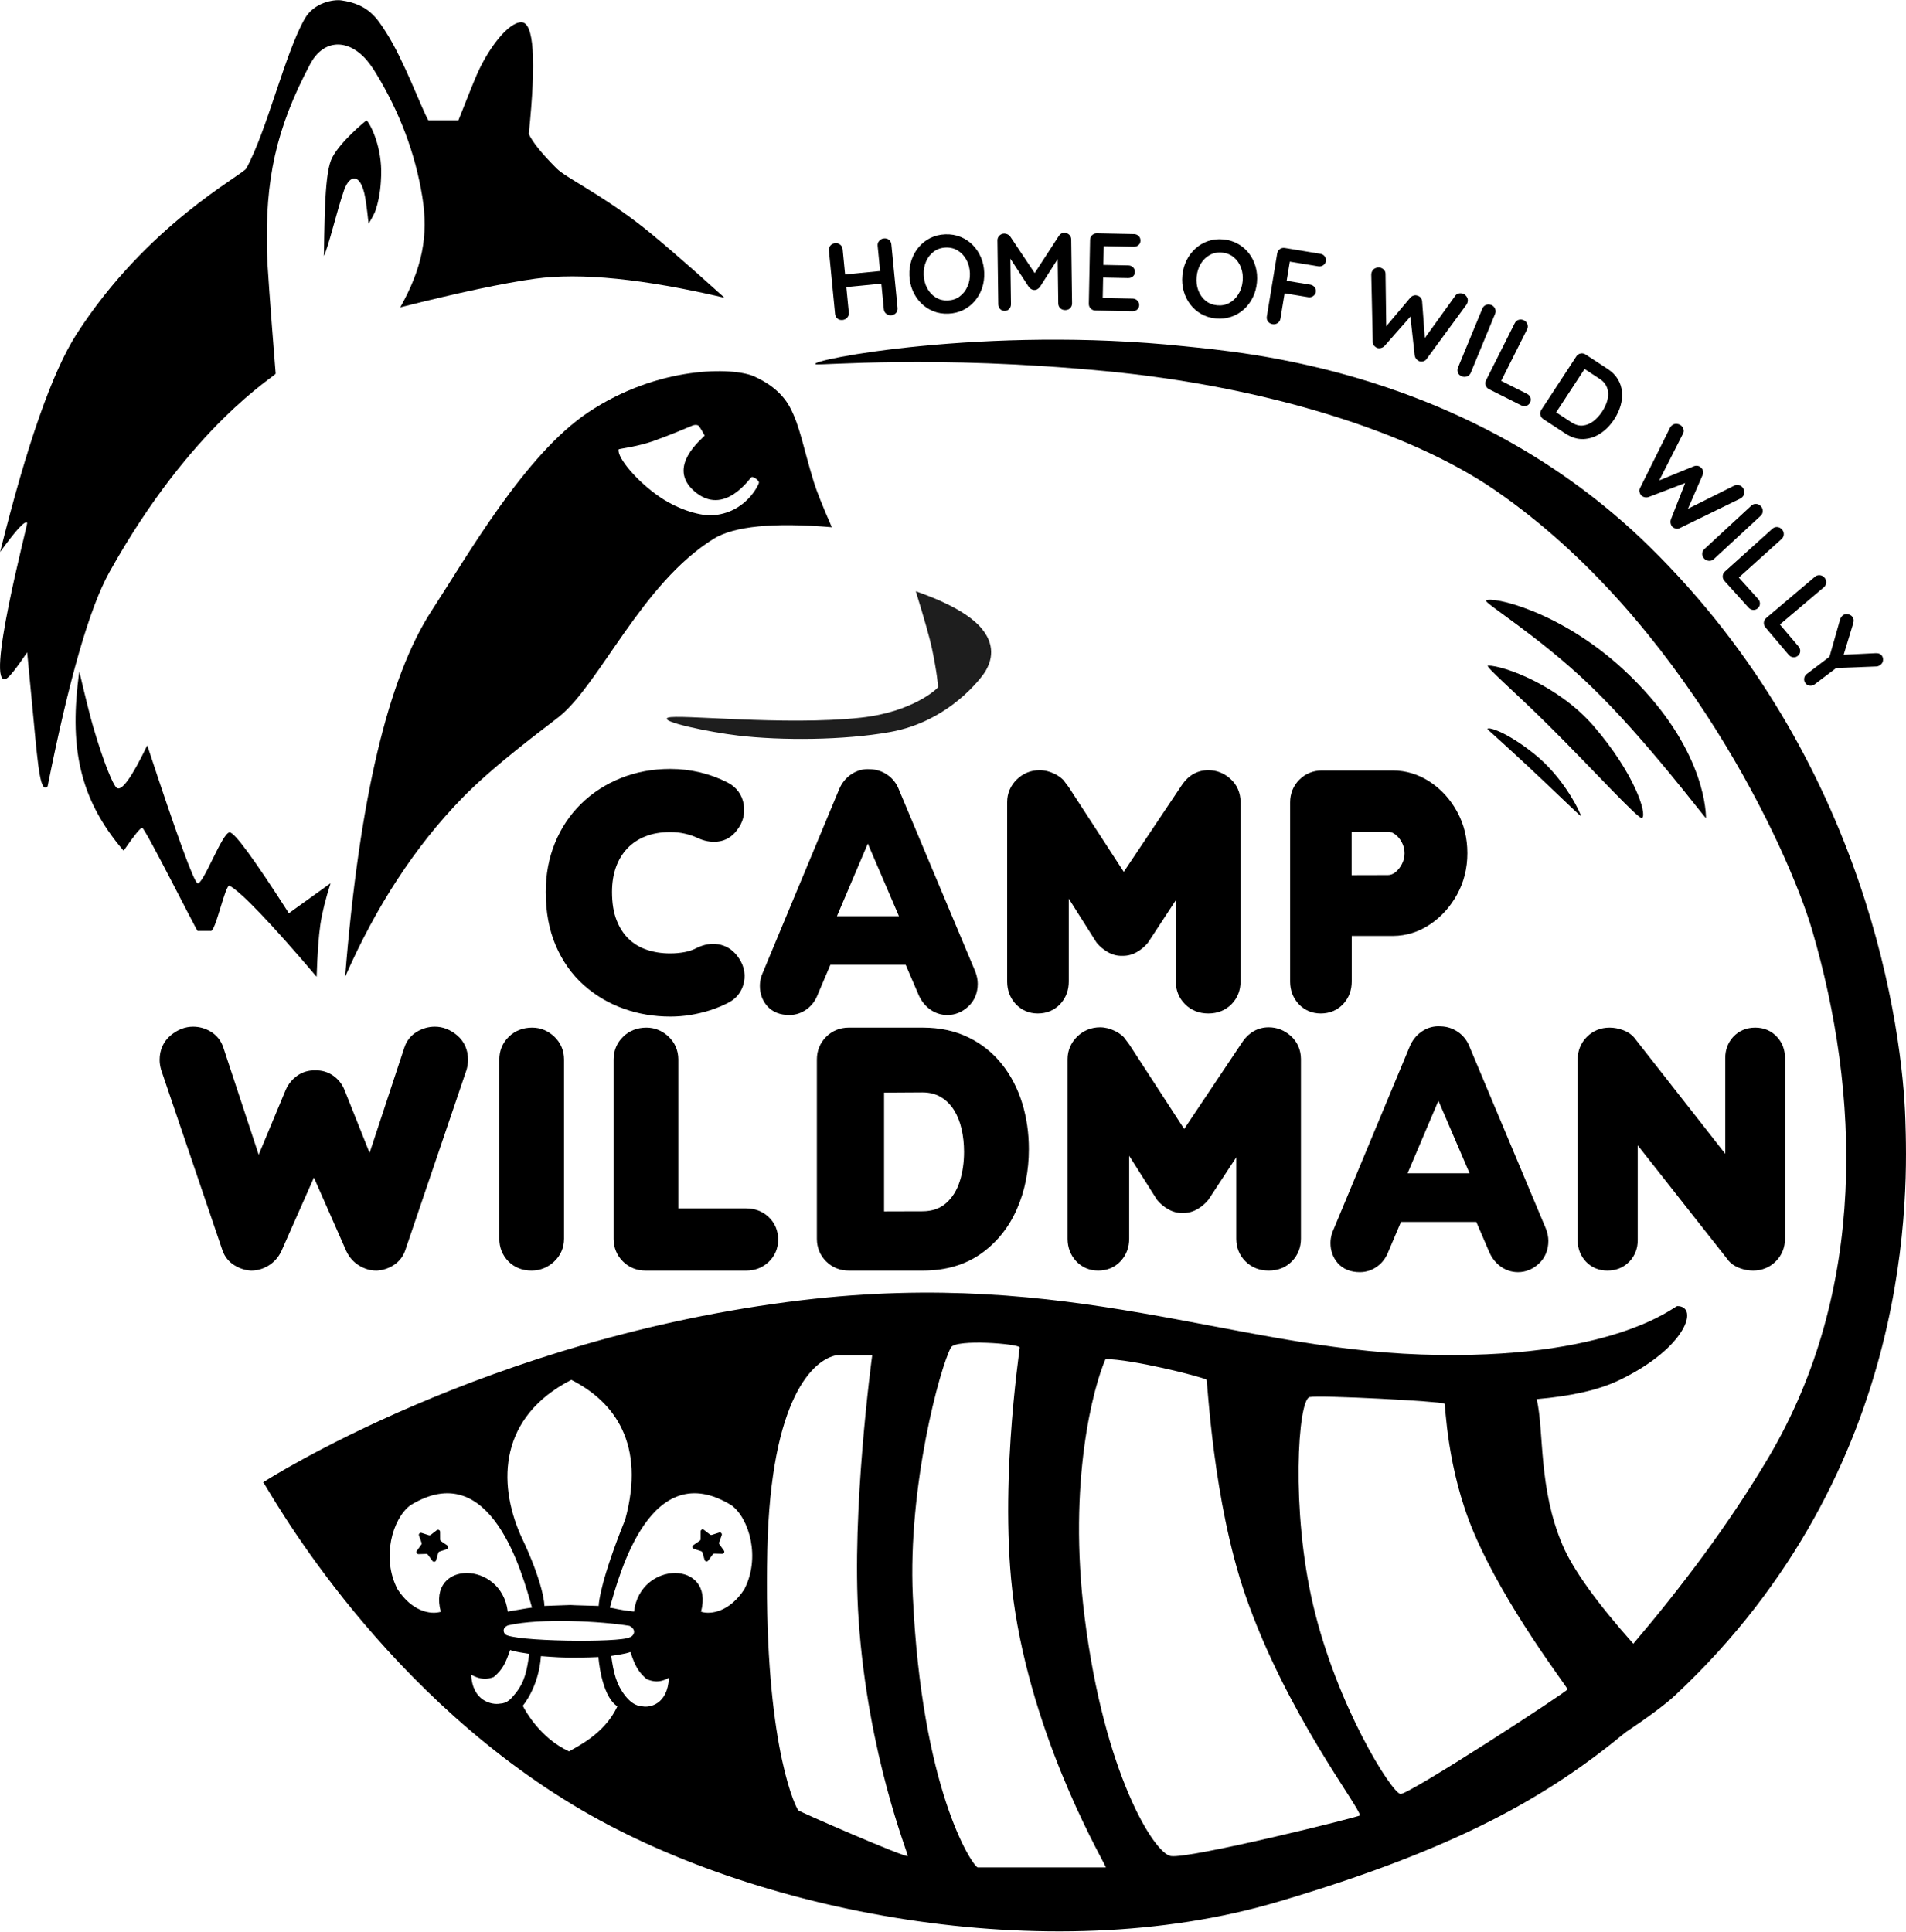 <svg width="5582px" height="5657px" viewBox="0 0 5582 5657" version="1.1" xmlns="http://www.w3.org/2000/svg" xmlns:xlink="http://www.w3.org/1999/xlink">
        <g class="wild-willy" fill="#000000" transform="translate(0.036, 0.514)">
            <path d="M2208.504,1101.78 C2241.121,1116.424 2286.983,1143.357 2313.062,1191.712 C2342.925,1247.082 2352.513,1311.234 2383.315,1411.03 C2391.516,1437.6 2409.101,1481.752 2436.071,1543.486 C2265.106,1528.964 2149.682,1540.297 2089.799,1577.486 C1879.037,1708.374 1756.376,2003.375 1636.44,2099.099 C1600.757,2127.579 1448.156,2239.007 1352.582,2337.486 C1215.898,2478.324 1101.941,2652.495 1010.711,2859.998 C1051.98,2341.288 1136.398,1983.99 1263.964,1788.105 C1367.279,1629.458 1537.228,1330.482 1723.391,1206.554 C1928.424,1070.065 2147.711,1074.486 2208.504,1101.78 Z M2044.153,1245.107 C2038.968,1242.928 2032.512,1243.906 2027.306,1246.035 C2008.255,1253.825 1961.861,1274.218 1909.501,1292.478 C1867.902,1306.985 1812.082,1313.928 1811.752,1315.449 C1806.478,1339.765 1867.093,1411.025 1933.648,1455.852 C1992.1,1495.22 2054.822,1510.313 2085.787,1508.45 C2183.274,1502.584 2221.462,1419.825 2222.635,1413.314 C2223.758,1407.079 2207.327,1394.726 2201.253,1396.525 C2196.473,1397.94 2121.83,1514.419 2033.564,1438.251 C1950.973,1366.98 2055.246,1285.462 2063.712,1275.281 C2053.503,1256.355 2046.983,1246.297 2044.153,1245.107 Z" class="mask" fill-rule="nonzero"></path>
            <path d="M232.193,1965.503 C250.555,2043.894 264.155,2098.17 272.992,2128.33 C305.299,2238.585 331.037,2296.762 340.964,2306.104 C354.964,2319.278 385.059,2278.007 431.249,2182.291 C518.563,2447.701 567.646,2582.325 578.498,2586.162 C594.777,2591.918 650.808,2437.201 672.494,2437.201 C686.951,2437.201 744.752,2516.102 845.896,2673.905 L968.116,2586.162 C953.282,2632.57 943.343,2672.677 938.299,2706.486 C933.255,2740.294 929.576,2791.465 927.263,2859.998 C793.619,2703.056 708.696,2614.195 672.494,2593.415 C659.858,2586.162 630.929,2732.411 616.529,2725.599 C591.268,2725.479 578.591,2725.479 578.498,2725.599 C574.316,2722.138 424.498,2423.728 416.359,2423.728 C410.933,2423.728 392.802,2446.135 361.964,2490.948 C228.279,2335.197 202.856,2179.997 232.193,1965.503 Z" class="fur" fill-rule="nonzero"></path>
            <path d="M1079.4,654.721 C1074.717,609.726 1070.501,579.735 1066.753,564.748 C1057.953,529.558 1045.964,521.905 1036.823,521.905 C1029.974,521.905 1016.977,529.526 1007.662,556.107 C986.419,616.727 961.558,725.01 948.442,749.028 C949.053,742.523 949.317,651.62 952.923,583.249 C956.221,520.728 962.373,480.987 972.887,460.915 C997.029,414.827 1063.49,359.397 1073.618,351.615 C1088.792,368.91 1118.935,435.1 1116.273,512.95 C1115.532,534.627 1113.947,571.394 1100.791,612.885 C1097.732,622.53 1090.602,636.476 1079.4,654.721 Z" class="ear-hole" fill-rule="nonzero"></path>
            <g class="CAMP" transform="translate(1598.284, 2251.346)" fill-rule="nonzero">
                <path d="M364.88,0 C312.922,0 264.534,8.905 219.969,26.798 C175.435,44.68 136.545,69.813 103.573,102.106 C70.471,134.526 44.86,172.942 26.874,217.058 C8.93,261.073 0,308.922 0,360.34 C0,419.145 9.718,471.589 29.418,517.442 C49.122,563.305 76.425,601.942 111.237,632.963 C145.474,663.47 184.534,686.566 228.175,702.128 C271.369,717.531 317.001,725.22 364.88,725.22 C384.443,725.22 403.711,723.699 422.666,720.653 C441.379,717.645 459.911,713.304 478.252,707.635 L480.114,707.054 C497.475,701.583 514.389,694.786 530.841,686.671 L532.354,685.918 L532.052,686.066 C557.788,673.712 574.755,652.295 580.509,624.572 L580.678,623.741 C586.052,596.604 578.641,570.237 560.372,547.058 L560.131,546.758 C545.791,528.321 526.692,516.696 504.312,513.42 C484.216,510.479 464.099,513.873 444.791,523.067 L444.188,523.354 L443.597,523.662 C431.779,529.807 419.613,534.018 406.993,536.355 C392.921,538.961 378.893,540.26 364.88,540.26 C339.339,540.26 315.983,536.538 294.653,529.174 C274.437,522.195 257.139,511.65 242.394,497.381 C227.687,483.148 216.008,465.088 207.346,442.815 C198.573,420.256 194.04,392.798 194.04,360.34 C194.04,333.121 198.022,308.718 205.862,286.966 C213.478,265.838 224.472,247.838 238.945,232.641 C253.29,217.579 270.647,205.968 291.371,197.678 C312.404,189.265 336.84,184.96 364.88,184.96 C379.656,184.96 393.642,186.472 406.883,189.47 L408.326,189.802 C420.814,192.723 432.692,196.721 443.994,201.798 L445.183,202.337 L444.791,202.153 C463.548,211.085 482.987,214.832 502.5,212.928 L503.204,212.857 C525.702,210.471 544.862,199.262 558.752,180.93 L559.284,180.218 L559.613,179.811 C577.184,157.863 584.307,131.953 579.913,104.61 L579.768,103.739 C574.942,75.327 558.371,53.046 532.489,39.826 L532.059,39.608 C506.92,26.7 480.135,16.867 451.77,10.113 C423.448,3.37 394.465,0 364.88,0 Z" class="Path"></path>
                <path d="M949.264,0.846 L950.351,0.93 L950.937,0.943 C967.994,1.411 984.139,6.548 998.656,16.019 L999.38,16.497 L1000.102,16.981 C1015.515,27.422 1026.928,41.965 1033.955,59.68 L1034.271,60.487 L1034.552,61.223 L1257.849,593.138 L1258.055,593.675 C1262.669,605.67 1265.128,617.475 1265.128,629.108 C1265.128,655.754 1255.655,679.031 1236.879,696.197 C1219.502,712.085 1198.82,720.68 1176.28,720.68 C1157.066,720.68 1139.168,714.622 1123.803,702.966 C1109.765,692.316 1099.025,678.129 1091.682,661.054 L1091.42,660.438 L1054.147,573.584 L833.561,573.584 L796.611,660.482 L796.354,661.157 C789.757,678.221 779.402,692.41 765.451,702.918 L764.773,703.424 L764.089,703.924 C748.917,714.911 731.609,720.68 713.2,720.68 C686.627,720.68 663.968,712.183 648.164,693.947 C634.129,677.753 627.076,657.679 627.076,635.464 C627.076,626.501 628.457,617.437 631.103,608.307 L631.403,607.293 L631.966,605.415 L858.764,60.733 L858.94,60.299 C866.375,42.126 878.058,27.219 893.642,16.425 L894.354,15.937 L895.059,15.462 C911.477,4.517 929.967,-0.513 949.264,0.846 Z M943.183,218.654 L852.825,431.164 L1034.38,431.164 L943.183,218.654 Z" class="Shape"></path>
                <path d="M1531.728,53.49 L1692.79,301.38 L1864.64,44.642 L1864.895,44.279 C1883.321,18.095 1909.569,3.632 1940.464,3.632 C1964.502,3.632 1986.49,12.325 2004.846,28.749 C2024.343,46.194 2034.555,69.564 2034.76,96.212 L2034.76,97.02 L2034.76,622.752 C2034.76,648.208 2025.887,670.912 2008.581,688.728 C1990.839,706.991 1967.314,716.14 1940.464,716.14 C1913.762,716.14 1890.261,707.101 1872.28,689.12 C1854.637,671.477 1845.445,648.89 1845.263,623.522 L1845.26,622.752 L1845.26,384.454 L1764.117,508.159 L1762.85,509.707 C1754.512,519.898 1744.288,528.532 1732.382,535.587 C1718.921,543.564 1704.336,547.644 1689.3,547.338 L1688.508,547.317 L1688.096,547.302 L1687.898,547.311 C1673.406,547.815 1659.271,543.963 1646.011,536.404 L1645.301,535.995 L1644.606,535.587 C1633.006,528.713 1623.001,520.34 1614.783,510.488 L1614.138,509.707 L1612.67,507.914 L1531.728,379.93 L1531.728,622.752 C1531.728,647.213 1523.855,669.144 1508.283,686.738 L1507.767,687.316 L1507.245,687.891 C1490.164,706.574 1467.205,716.14 1441.064,716.14 C1415.418,716.14 1392.786,706.48 1375.791,687.891 C1359.706,670.298 1351.486,648.231 1351.308,623.557 L1351.308,622.752 L1351.308,97.02 C1351.308,71.534 1361.12,48.727 1379.607,30.74 C1397.914,12.928 1420.895,3.632 1446.512,3.632 C1461.055,3.632 1475.551,7.317 1489.849,14.236 C1499.73,19.017 1508.411,25.02 1515.692,32.25 L1531.728,53.49 Z" class="Path"></path>
                <path d="M2480.372,4.54 C2519.381,4.54 2556.144,15.852 2589.819,38.055 C2622.616,59.679 2649.074,88.837 2668.95,125.04 C2689.043,161.638 2699.064,202.438 2699.064,246.84 C2699.064,290.661 2689.029,331.159 2668.95,367.732 C2649.116,403.857 2622.74,433.104 2590.061,455.01 C2556.681,477.386 2520.228,488.908 2481.545,489.137 L2480.372,489.14 L2360.38,489.138 L2360.38,622.752 C2360.38,647.213 2352.507,669.144 2336.935,686.738 L2336.419,687.316 L2335.897,687.891 C2318.816,706.574 2295.857,716.14 2269.716,716.14 C2244.07,716.14 2221.438,706.48 2204.443,687.891 C2188.358,670.298 2180.138,648.231 2179.96,623.557 L2179.96,97.928 C2179.96,72.247 2189.159,49.381 2206.98,31.56 C2224.623,13.917 2247.21,4.725 2272.578,4.54 L2480.372,4.54 Z M2466.705,184.066 L2360.104,184.384 L2360.104,311.066 L2466.705,310.789 C2474.465,310.789 2482.021,307.731 2489.373,301.615 C2496.725,295.499 2502.851,287.566 2507.752,277.819 C2512.653,268.071 2515.104,257.845 2515.104,247.141 C2515.104,236.055 2512.653,225.734 2507.752,216.177 C2502.851,206.62 2496.725,198.879 2489.373,192.954 C2482.021,187.029 2474.465,184.066 2466.705,184.066 Z" class="Shape"></path>
            </g>
            <g class="WILDMAN" transform="translate(467.492, 3004.974)" fill-rule="nonzero">
                <path d="M806.168,1.188 C829.433,1.188 851.198,9.844 870.447,25.885 C892.066,43.901 903.188,69.058 903.188,98.208 C903.188,106.933 901.882,115.949 899.405,125.323 L899.125,126.366 L898.819,127.488 L719.568,655.228 L719.394,655.746 C713.07,674.214 701.429,689.237 685.213,699.57 L684.562,699.981 L683.923,700.377 C669.559,709.18 653.996,714.283 637.678,715.39 L636.787,715.446 L635.673,715.512 L634.556,715.512 C617.075,715.512 600.185,710.47 584.443,700.929 C568.183,691.075 555.588,676.88 547.028,659.174 L546.642,658.367 L546.419,657.895 L451.802,443.09 L356.756,657.923 L356.546,658.367 C347.981,676.449 335.252,690.925 318.745,700.929 C303.262,710.313 286.667,715.345 269.491,715.512 L268.632,715.512 L267.446,715.512 L266.262,715.438 C250.314,714.441 234.856,709.369 220.176,700.652 C202.808,690.34 190.357,674.914 183.788,655.728 L4.369,127.488 L4.063,126.366 C1.404,116.617 0,107.256 0,98.208 C0,68.867 11.442,43.588 33.534,25.606 C53.017,9.748 74.784,1.188 97.928,1.188 C116.402,1.188 133.954,6.132 149.857,15.77 C167.591,26.518 180.146,42.557 186.6,62.445 L186.736,62.868 L290.099,376.209 L369.017,186.697 L369.199,186.286 C376.794,169.197 388.166,155.106 403.016,144.711 C418.232,134.06 435.748,128.814 454.408,129.152 L455.232,129.171 L455.68,129.184 L456.128,129.171 C474.546,128.676 491.871,133.604 506.995,143.785 L507.68,144.251 L508.344,144.711 C523.436,155.276 534.67,169.69 541.621,187.127 L541.825,187.644 L614.875,370.831 L716.451,62.868 L716.585,62.454 C722.959,42.818 735.415,26.976 752.945,16.274 L753.581,15.89 L754.213,15.514 C770.287,6.059 787.824,1.188 806.168,1.188 Z" class="Path"></path>
                <path d="M1090.928,3.912 C1064.37,3.912 1040.888,12.845 1022.671,30.556 C1004.342,48.376 994.816,71.397 994.816,97.3 L994.816,622.124 C994.816,647.58 1003.689,670.284 1020.995,688.1 C1038.737,706.363 1062.262,715.512 1089.112,715.512 C1113.872,715.512 1136.353,706.57 1154.808,689.572 C1174.136,671.771 1184.316,648.463 1184.316,622.124 L1184.316,97.3 C1184.316,71.177 1174.463,48.009 1155.632,30.196 C1137.49,13.035 1115.334,3.912 1090.928,3.912 Z" class="Path"></path>
                <path d="M1425.628,3.912 C1450.034,3.912 1472.19,13.035 1490.332,30.196 C1508.975,47.831 1518.818,70.715 1519.013,96.517 L1519.016,97.3 L1519.014,533.275 L1718.004,533.276 C1742.702,533.276 1764.817,541.467 1782.44,557.56 L1783.007,558.082 L1783.57,558.609 C1801.953,575.941 1811.392,598.864 1811.392,624.848 C1811.392,650.335 1801.864,672.93 1783.57,690.178 C1765.954,706.787 1743.707,715.331 1718.8,715.512 L1718.004,715.512 L1422.904,715.512 C1397.223,715.512 1374.357,706.313 1356.536,688.492 C1338.893,670.849 1329.701,648.261 1329.516,622.893 L1329.516,622.124 L1329.516,97.3 C1329.516,71.397 1339.042,48.376 1357.371,30.556 C1375.588,12.845 1399.07,3.912 1425.628,3.912 Z" class="Path"></path>
                <path d="M2235.212,3.912 C2284.31,3.912 2328.684,13.272 2367.939,32.198 C2406.996,51.029 2440.132,77.503 2467.005,111.356 C2493.311,144.495 2513.061,182.633 2526.232,225.522 C2539.169,267.652 2545.612,312.421 2545.612,359.712 C2545.612,423.56 2533.985,482.191 2510.611,535.285 C2486.693,589.613 2451.585,633.369 2405.602,665.867 C2359.078,698.749 2302.594,715.181 2237.196,715.512 L2018.2,715.512 C1992.776,715.512 1970.11,706.496 1952.368,689.024 L1951.832,688.492 C1934.189,670.849 1924.997,648.261 1924.812,622.893 L1924.812,97.3 C1924.812,71.619 1934.011,48.752 1951.832,30.932 C1969.475,13.289 1992.062,4.097 2017.43,3.912 L2235.212,3.912 Z M2233.615,193.579 L2121.601,194.259 L2121.601,542.081 L2233.615,541.763 C2262.127,541.763 2285.435,533.737 2303.539,517.686 C2321.642,501.635 2334.88,480.398 2343.253,453.976 C2351.626,427.553 2355.812,398.785 2355.812,367.671 C2355.812,344.459 2353.436,322.358 2348.684,301.368 C2343.932,280.378 2336.577,261.858 2326.62,245.807 C2316.664,229.756 2303.991,217.038 2288.604,207.655 C2273.216,198.271 2254.886,193.579 2233.615,193.579 Z" class="Shape"></path>
                <path d="M2839.42,52.862 L3000.482,300.752 L3172.332,44.014 L3172.587,43.651 C3191.013,17.467 3217.261,3.004 3248.156,3.004 C3272.194,3.004 3294.182,11.697 3312.538,28.12 C3332.035,45.565 3342.247,68.936 3342.452,95.583 L3342.452,96.392 L3342.452,622.124 C3342.452,647.58 3333.579,670.284 3316.273,688.1 C3298.531,706.363 3275.006,715.512 3248.156,715.512 C3221.454,715.512 3197.953,706.473 3179.972,688.492 C3162.329,670.849 3153.137,648.261 3152.955,622.893 L3152.952,622.124 L3152.952,383.826 L3071.809,507.531 L3070.542,509.079 C3062.204,519.27 3051.98,527.904 3040.074,534.959 C3026.613,542.936 3012.028,547.015 2996.992,546.709 L2996.2,546.689 L2995.788,546.674 L2995.59,546.682 C2981.098,547.186 2966.963,543.335 2953.703,535.776 L2952.993,535.367 L2952.298,534.959 C2940.698,528.085 2930.693,519.711 2922.475,509.86 L2921.83,509.079 L2920.362,507.286 L2839.42,379.302 L2839.42,622.124 C2839.42,646.585 2831.547,668.516 2815.975,686.109 L2815.459,686.688 L2814.937,687.263 C2797.856,705.946 2774.897,715.512 2748.756,715.512 C2723.11,715.512 2700.478,705.852 2683.483,687.263 C2667.398,669.67 2659.178,647.602 2659,622.929 L2659,622.124 L2659,96.392 C2659,70.906 2668.812,48.099 2687.299,30.112 C2705.606,12.3 2728.587,3.004 2754.204,3.004 C2768.747,3.004 2783.243,6.689 2797.541,13.608 C2807.422,18.388 2816.103,24.392 2823.384,31.621 L2839.42,52.862 Z" class="Path"></path>
                <path d="M3751.188,0.217 L3752.275,0.302 L3752.861,0.315 C3769.918,0.783 3786.063,5.92 3800.58,15.391 L3801.304,15.868 L3802.026,16.353 C3817.439,26.794 3828.852,41.337 3835.879,59.052 L3836.195,59.859 L3836.476,60.595 L4059.773,592.509 L4059.979,593.046 C4064.593,605.042 4067.052,616.847 4067.052,628.48 C4067.052,655.126 4057.579,678.402 4038.803,695.569 C4021.426,711.456 4000.744,720.052 3978.204,720.052 C3958.99,720.052 3941.092,713.994 3925.727,702.338 C3911.689,691.688 3900.949,677.501 3893.606,660.426 L3893.344,659.809 L3856.071,572.956 L3635.485,572.956 L3598.535,659.854 L3598.278,660.529 C3591.681,677.592 3581.326,691.781 3567.375,702.29 L3566.697,702.796 L3566.013,703.295 C3550.841,714.282 3533.533,720.052 3515.124,720.052 C3488.551,720.052 3465.892,711.555 3450.088,693.319 C3436.053,677.125 3429,657.051 3429,634.836 C3429,625.872 3430.381,616.809 3433.027,607.679 L3433.327,606.664 L3433.89,604.787 L3660.688,60.105 L3660.864,59.671 C3668.299,41.498 3679.982,26.591 3695.566,15.797 L3696.278,15.309 L3696.983,14.834 C3713.401,3.889 3731.891,-1.141 3751.188,0.217 Z M3745.107,218.026 L3654.749,430.536 L3836.304,430.536 L3745.107,218.026 Z" class="Shape"></path>
                <path d="M4673.044,3.912 C4697.82,3.912 4719.723,12.898 4736.178,30.45 C4751.862,47.179 4759.9,68.342 4760.076,91.98 L4760.076,92.76 L4760.076,622.124 C4760.076,647.805 4750.877,670.671 4733.056,688.492 C4715.235,706.313 4692.369,715.512 4666.688,715.512 C4654.636,715.512 4642.571,713.463 4630.609,709.476 C4616.697,704.838 4604.926,697.732 4595.921,687.671 L4595.414,687.099 L4594.767,686.359 L4328.776,348.626 L4328.776,626.664 C4328.776,650.349 4320.746,671.575 4305.031,688.337 L4304.516,688.882 L4303.995,689.424 C4287.209,706.751 4265.035,715.512 4239.928,715.512 C4215.152,715.512 4193.249,706.526 4176.794,688.973 C4161.11,672.245 4153.072,651.081 4152.896,627.444 L4152.896,626.664 L4152.896,97.3 C4152.896,71.619 4162.095,48.752 4179.916,30.932 C4197.737,13.111 4220.603,3.912 4246.284,3.912 C4259.382,3.912 4272.559,6.411 4285.698,11.228 C4301.222,16.92 4314.02,26.157 4322.962,38.954 L4323.429,39.631 L4585.104,373.421 L4585.104,92.76 C4585.104,69.329 4592.8,48.296 4607.979,31.559 L4608.487,31.003 L4609.002,30.45 C4625.548,12.8 4647.769,3.912 4673.044,3.912 Z" class="Path"></path>
            </g>
            <g class="HOME-OF-WILD-WILLY" transform="translate(2427.442, 681.187)" fill-rule="nonzero">
                <path d="M18.774,30.394 C23.918,29.893 28.655,31.325 32.985,34.689 C37.315,38.054 39.752,42.522 40.294,48.094 L58.392,233.909 C58.935,239.481 57.353,244.341 53.646,248.488 C49.939,252.636 45.407,254.97 40.049,255.492 C34.048,256.076 29.043,254.671 25.034,251.275 C21.026,247.879 18.75,243.395 18.207,237.823 L0.109,52.008 C-0.433,46.436 1.042,41.587 4.534,37.46 C8.027,33.334 12.773,30.979 18.774,30.394 Z M161.189,16.523 C167.19,15.939 172.195,17.345 176.204,20.74 C180.212,24.136 182.488,28.62 183.031,34.192 L201.129,220.007 C201.671,225.579 200.25,230.423 196.865,234.539 C193.48,238.655 188.679,241.016 182.464,241.621 C177.32,242.122 172.583,240.69 168.253,237.326 C163.923,233.962 161.487,229.493 160.944,223.921 L142.846,38.106 C142.303,32.534 143.885,27.674 147.592,23.527 C151.299,19.38 155.831,17.045 161.189,16.523 Z M26.921,124.038 L170.301,110.074 L173.902,147.044 L30.522,161.008 L26.921,124.038 Z" class="Shape"></path>
                <path d="M454.988,116.596 C455.597,132.734 453.477,147.898 448.626,162.088 C443.775,176.278 436.655,188.884 427.267,199.905 C417.879,210.927 406.574,219.704 393.353,226.237 C380.132,232.771 365.56,236.338 349.637,236.94 C333.713,237.541 318.967,235.082 305.398,229.561 C291.83,224.04 279.949,216.139 269.755,205.857 C259.562,195.576 251.512,183.543 245.604,169.76 C239.696,155.977 236.437,141.016 235.827,124.877 C235.217,108.739 237.338,93.575 242.189,79.385 C247.04,65.195 254.159,52.589 263.547,41.568 C272.936,30.546 284.186,21.771 297.3,15.242 C310.413,8.713 324.932,5.147 340.855,4.546 C356.778,3.944 371.578,6.401 385.255,11.918 C398.931,17.435 410.866,25.334 421.059,35.616 C431.252,45.897 439.303,57.93 445.211,71.713 C451.119,85.496 454.378,100.457 454.988,116.596 Z M413.027,118.181 C412.483,103.764 409.084,90.802 402.831,79.294 C396.578,67.786 388.264,58.781 377.891,52.277 C367.517,45.774 355.66,42.774 342.319,43.278 C328.978,43.782 317.38,47.668 307.527,54.936 C297.674,62.204 290.116,71.755 284.852,83.591 C279.589,95.426 277.234,108.659 277.787,123.292 C278.332,137.709 281.677,150.673 287.822,162.185 C293.968,173.697 302.227,182.705 312.601,189.208 C322.974,195.712 334.832,198.711 348.173,198.207 C361.514,197.703 373.111,193.817 382.965,186.549 C392.818,179.281 400.428,169.674 405.795,157.727 C411.161,145.78 413.572,132.598 413.027,118.181 Z" class="Shape"></path>
                <path d="M513.747,2.32 C516.761,2.28 519.948,3.045 523.307,4.616 C526.665,6.187 529.223,8.253 530.979,10.814 L611.055,130.57 L594.898,130.137 L673.733,8.931 C677.747,3.063 682.984,0.087 689.444,0 C694.611,-0.066 699.265,1.703 703.404,5.309 C707.543,8.916 709.651,13.626 709.728,19.439 L712.195,206.44 C712.268,212.038 710.5,216.745 706.889,220.561 C703.279,224.378 698.459,226.326 692.43,226.405 C686.401,226.485 681.478,224.665 677.66,220.947 C673.843,217.229 671.897,212.57 671.823,206.972 L669.816,54.853 L682.451,57.593 L617.889,158.907 C615.983,161.301 613.587,163.378 610.703,165.139 C607.819,166.9 604.869,167.692 601.852,167.517 C599.055,167.769 596.192,167.053 593.263,165.369 C590.334,163.685 587.884,161.671 585.915,159.328 L522.941,62.605 L531.112,45.376 L533.268,208.8 C533.342,214.398 531.681,219.104 528.286,222.917 C524.891,226.731 520.394,228.675 514.796,228.75 C509.413,228.819 504.974,226.994 501.479,223.271 C497.984,219.549 496.2,214.888 496.126,209.29 L493.658,22.289 C493.589,16.906 495.519,12.251 499.451,8.323 C503.384,4.394 508.149,2.393 513.747,2.32 Z" class="Path"></path>
                <path d="M785.07,1.642 L893.253,3.787 C898.851,3.898 903.498,5.767 907.196,9.394 C910.893,13.021 912.686,17.633 912.575,23.231 C912.468,28.613 910.498,32.935 906.664,36.197 C902.83,39.46 898.115,41.035 892.517,40.924 L802.095,39.132 L805.11,33.699 L803.862,96.672 L801.329,94.037 L876.897,95.536 C882.494,95.647 887.141,97.516 890.839,101.143 C894.536,104.77 896.329,109.382 896.218,114.979 C896.111,120.362 894.141,124.684 890.307,127.946 C886.473,131.209 881.758,132.784 876.16,132.673 L801.562,131.194 L803.228,128.643 L801.934,193.876 L799.409,190.918 L889.508,192.705 C895.105,192.816 899.751,194.792 903.444,198.635 C907.136,202.477 908.934,206.874 908.836,211.826 C908.729,217.208 906.758,221.584 902.922,224.954 C899.086,228.324 894.369,229.953 888.772,229.842 L780.588,227.697 C774.99,227.586 770.345,225.61 766.652,221.767 C762.959,217.925 761.168,213.205 761.279,207.608 L764.98,20.95 C765.091,15.353 767.068,10.708 770.91,7.015 C774.752,3.322 779.472,1.531 785.07,1.642 Z" class="Path"></path>
                <path d="M1253.597,145.627 C1252.062,161.704 1247.951,176.454 1241.262,189.876 C1234.573,203.298 1225.846,214.849 1215.08,224.529 C1204.314,234.209 1191.946,241.41 1177.976,246.134 C1164.005,250.857 1149.089,252.462 1133.226,250.948 C1117.364,249.434 1103.074,245.042 1090.356,237.772 C1077.639,230.501 1066.91,221.095 1058.169,209.554 C1049.428,198.012 1043.043,185.019 1039.014,170.574 C1034.985,156.129 1033.737,140.868 1035.272,124.791 C1036.806,108.715 1040.917,93.965 1047.606,80.543 C1054.295,67.121 1063.022,55.57 1073.788,45.89 C1084.554,36.21 1096.869,29.004 1110.732,24.27 C1124.595,19.536 1139.458,17.926 1155.32,19.44 C1171.183,20.954 1185.527,25.351 1198.351,32.632 C1211.176,39.912 1221.959,49.324 1230.699,60.865 C1239.44,72.407 1245.825,85.4 1249.854,99.845 C1253.883,114.29 1255.131,129.55 1253.597,145.627 Z M1211.797,141.638 C1213.167,127.276 1211.516,113.978 1206.843,101.743 C1202.171,89.508 1195.124,79.48 1185.704,71.659 C1176.284,63.838 1164.928,59.293 1151.638,58.025 C1138.348,56.756 1126.338,59.071 1115.608,64.969 C1104.879,70.867 1096.121,79.333 1089.336,90.366 C1082.551,101.399 1078.463,114.204 1077.072,128.781 C1075.701,143.143 1077.299,156.436 1081.864,168.661 C1086.43,180.886 1093.423,190.908 1102.843,198.729 C1112.263,206.55 1123.618,211.095 1136.909,212.363 C1150.199,213.632 1162.209,211.317 1172.938,205.419 C1183.668,199.521 1192.484,191.007 1199.387,179.877 C1206.289,168.746 1210.426,156 1211.797,141.638 Z" class="Shape"></path>
                <path d="M1299.547,267.732 C1293.597,266.755 1289.069,264.102 1285.96,259.773 C1282.852,255.444 1281.752,250.517 1282.659,244.992 L1312.901,60.764 C1313.808,55.24 1316.426,50.923 1320.755,47.815 C1325.084,44.707 1330.011,43.606 1335.536,44.513 L1439.124,61.518 C1444.649,62.425 1448.983,64.937 1452.126,69.053 C1455.269,73.17 1456.387,77.991 1455.48,83.515 C1454.713,88.19 1452.173,92.028 1447.862,95.03 C1443.55,98.032 1438.632,99.08 1433.107,98.173 L1347.049,84.045 L1350.546,80.692 L1340.029,144.757 L1338.478,140.247 L1409.555,151.915 C1415.08,152.822 1419.414,155.334 1422.557,159.45 C1425.7,163.567 1426.818,168.388 1425.911,173.912 C1425.144,178.587 1422.604,182.425 1418.293,185.427 C1413.981,188.429 1409.063,189.477 1403.538,188.57 L1331.823,176.797 L1335.163,174.399 L1322.5,251.533 C1321.593,257.058 1318.869,261.357 1314.328,264.43 C1309.786,267.503 1304.859,268.604 1299.547,267.732 Z" class="Path"></path>
                <path d="M1856.451,178.187 C1861.175,179.675 1865.127,182.896 1868.307,187.849 C1871.487,192.802 1872.107,198.36 1870.165,204.521 C1869.583,206.369 1868.628,208.326 1867.3,210.391 L1750.308,369.947 C1747.911,373.255 1744.813,375.384 1741.015,376.332 C1737.217,377.28 1733.539,377.306 1729.983,376.411 C1726.492,375.311 1723.375,373.2 1720.634,370.079 C1717.892,366.957 1716.212,363.154 1715.593,358.669 L1702.616,240.792 L1704.806,243.514 L1627.794,331.003 C1624.716,334.323 1621.159,336.476 1617.123,337.462 C1613.087,338.448 1609.323,338.391 1605.832,337.291 C1602.611,336.05 1599.664,333.936 1596.993,330.95 C1594.322,327.963 1592.952,324.427 1592.885,320.342 L1588.499,122.539 C1588.594,120.086 1588.933,117.935 1589.516,116.087 C1591.457,109.925 1595.202,105.743 1600.75,103.541 C1606.298,101.338 1611.434,100.981 1616.158,102.469 C1620.06,103.699 1623.382,105.874 1626.124,108.996 C1628.865,112.118 1630.237,115.824 1630.24,120.114 L1632.433,284.037 L1625.753,281.594 L1702.601,190.327 C1705.409,187.148 1708.693,184.966 1712.453,183.78 C1716.213,182.594 1720.012,182.719 1723.849,184.154 C1727.816,185.178 1731,187.254 1733.401,190.381 C1735.803,193.508 1737.14,197.147 1737.412,201.296 L1745.815,314.346 L1739.915,315.874 L1834.489,184.474 C1836.951,180.96 1840.251,178.726 1844.39,177.773 C1848.528,176.819 1852.549,176.957 1856.451,178.187 Z" class="Path"></path>
                <path d="M1879.834,410.006 C1877.696,415.18 1874.018,418.728 1868.798,420.649 C1863.578,422.571 1858.48,422.504 1853.504,420.449 C1847.931,418.147 1844.173,414.556 1842.228,409.675 C1840.283,404.795 1840.379,399.768 1842.516,394.593 L1913.786,222.038 C1915.923,216.863 1919.502,213.274 1924.523,211.271 C1929.544,209.267 1934.841,209.416 1940.414,211.718 C1945.19,213.691 1948.7,217.179 1950.944,222.183 C1953.187,227.187 1953.24,232.276 1951.103,237.45 L1879.834,410.006 Z" class="Path"></path>
                <path d="M2044.294,471.562 C2049.297,474.075 2052.685,477.765 2054.457,482.632 C2056.229,487.498 2055.859,492.433 2053.345,497.436 C2050.929,502.246 2047.239,505.393 2042.277,506.876 C2037.315,508.359 2032.332,507.844 2027.329,505.331 L1933.526,458.206 C1928.523,455.693 1925.184,451.907 1923.509,446.848 C1921.833,441.789 1922.252,436.758 1924.765,431.755 L2008.575,264.93 C2011.088,259.927 2014.923,256.612 2020.078,254.985 C2025.233,253.357 2030.504,253.897 2035.892,256.604 C2040.51,258.924 2043.753,262.662 2045.621,267.817 C2047.489,272.973 2047.166,278.052 2044.653,283.055 L1966.498,438.624 L1962.613,430.527 L2044.294,471.562 Z" class="Path"></path>
                <path d="M2280.758,398.795 C2293.729,407.288 2303.666,417.269 2310.57,428.739 C2317.473,440.209 2321.532,452.583 2322.747,465.861 C2323.962,479.14 2322.581,492.649 2318.604,506.389 C2314.626,520.129 2308.391,533.484 2299.898,546.455 C2288.456,563.93 2274.894,577.764 2259.211,587.957 C2243.528,598.151 2226.924,603.559 2209.4,604.182 C2191.876,604.805 2174.377,599.395 2156.902,587.954 L2092.318,545.666 C2087.634,542.599 2084.748,538.457 2083.66,533.24 C2082.571,528.023 2083.561,523.073 2086.627,518.389 L2188.897,362.198 C2191.964,357.514 2196.105,354.628 2201.322,353.539 C2206.539,352.451 2211.49,353.44 2216.174,356.507 L2280.758,398.795 Z M2174.548,555.108 C2185.897,562.539 2197.092,565.687 2208.132,564.55 C2219.171,563.414 2229.513,559.117 2239.156,551.661 C2248.8,544.206 2257.337,534.803 2264.769,523.453 C2270.313,514.986 2274.645,506.305 2277.767,497.41 C2280.889,488.515 2282.385,479.843 2282.255,471.393 C2282.125,462.943 2280.118,455.001 2276.234,447.568 C2272.35,440.134 2266.175,433.646 2257.708,428.102 L2210.418,397.138 L2214.713,396.475 L2128.014,528.886 L2128.339,524.852 L2174.548,555.108 Z" class="Shape"></path>
                <path d="M2674.826,744.699 C2678.315,748.214 2680.315,752.904 2680.825,758.768 C2681.336,764.632 2679.299,769.84 2674.714,774.39 C2673.338,775.755 2671.582,777.043 2669.446,778.253 L2491.654,865.058 C2487.992,866.871 2484.26,867.314 2480.457,866.386 C2476.654,865.458 2473.387,863.771 2470.655,861.324 C2468.077,858.726 2466.3,855.407 2465.326,851.369 C2464.351,847.33 2464.633,843.182 2466.172,838.924 L2509.527,728.544 L2510.2,731.972 L2401.325,773.586 C2397.056,775.093 2392.906,775.343 2388.875,774.338 C2384.844,773.334 2381.539,771.532 2378.96,768.934 C2376.686,766.337 2375.061,763.095 2374.086,759.208 C2373.111,755.322 2373.544,751.555 2375.385,747.908 L2463.53,570.776 C2464.756,568.649 2466.057,566.903 2467.433,565.538 C2472.018,560.987 2477.278,559.027 2483.214,559.659 C2489.15,560.29 2493.863,562.364 2497.352,565.879 C2500.234,568.783 2502.162,572.254 2503.136,576.293 C2504.111,580.332 2503.601,584.251 2501.607,588.05 L2427.283,734.171 L2422.507,728.9 L2532.993,683.867 C2536.957,682.359 2540.88,681.955 2544.76,682.655 C2548.64,683.355 2551.945,685.232 2554.674,688.288 C2557.709,691.04 2559.561,694.359 2560.232,698.244 C2560.902,702.13 2560.393,705.972 2558.704,709.773 L2513.545,813.751 L2507.612,812.358 L2652.461,740.047 C2656.275,738.082 2660.235,737.64 2664.342,738.721 C2668.449,739.802 2671.944,741.795 2674.826,744.699 Z" class="Path"></path>
                <path d="M2591.674,955.693 C2587.564,959.494 2582.737,961.173 2577.192,960.728 C2571.648,960.283 2567.048,958.085 2563.393,954.133 C2559.299,949.706 2557.392,944.87 2557.673,939.624 C2557.954,934.378 2560.149,929.854 2564.259,926.052 L2701.316,799.285 C2705.427,795.483 2710.181,793.726 2715.579,794.013 C2720.977,794.3 2725.724,796.656 2729.817,801.082 C2733.327,804.876 2735.05,809.515 2734.991,814.998 C2734.927,820.481 2732.842,825.124 2728.732,828.925 L2591.674,955.693 Z" class="Path"></path>
                <path d="M2721.264,1072.319 C2725.011,1076.479 2726.825,1081.148 2726.707,1086.326 C2726.588,1091.504 2724.449,1095.966 2720.289,1099.713 C2716.289,1103.316 2711.708,1104.906 2706.546,1104.484 C2701.384,1104.061 2696.93,1101.77 2693.183,1097.61 L2622.931,1019.608 C2619.184,1015.448 2617.45,1010.706 2617.728,1005.385 C2618.006,1000.063 2620.225,995.528 2624.385,991.781 L2763.11,866.841 C2767.27,863.094 2772.047,861.4 2777.441,861.758 C2782.835,862.116 2787.55,864.535 2791.585,869.015 C2795.043,872.855 2796.705,877.517 2796.571,882.998 C2796.437,888.48 2794.29,893.095 2790.13,896.842 L2660.766,1013.352 L2660.09,1004.397 L2721.264,1072.319 Z" class="Path"></path>
                <path d="M2839.668,1211.441 C2843.285,1215.714 2844.955,1220.436 2844.679,1225.608 C2844.402,1230.78 2842.127,1235.175 2837.854,1238.792 C2833.745,1242.27 2829.117,1243.719 2823.971,1243.139 C2818.824,1242.559 2814.442,1240.132 2810.825,1235.859 L2742.997,1155.739 C2739.38,1151.466 2737.791,1146.674 2738.233,1141.363 C2738.674,1136.052 2741.031,1131.588 2745.304,1127.971 L2887.794,1007.342 C2892.067,1003.724 2896.894,1002.177 2902.274,1002.701 C2907.655,1003.224 2912.293,1005.787 2916.189,1010.389 C2919.528,1014.333 2921.046,1019.043 2920.744,1024.518 C2920.442,1029.993 2918.155,1034.54 2913.882,1038.157 L2781.006,1150.647 L2780.606,1141.675 L2839.668,1211.441 Z" class="Path"></path>
                <path d="M3083.641,1238.178 C3086.633,1242.125 3087.831,1246.824 3087.235,1252.275 C3086.638,1257.726 3084.024,1262.208 3079.391,1265.72 C3077.846,1266.891 3076.096,1267.88 3074.141,1268.687 C3072.186,1269.494 3070.045,1269.968 3067.721,1270.109 L2939.772,1275.099 L2961.045,1266.267 L2887.172,1322.271 C2882.711,1325.653 2877.84,1326.981 2872.561,1326.255 C2867.281,1325.528 2863.146,1323.192 2860.154,1319.245 C2856.901,1314.955 2855.638,1310.17 2856.365,1304.891 C2857.091,1299.611 2859.685,1295.28 2864.147,1291.898 L2935.96,1237.456 L2929.284,1245.759 L2961.008,1134.159 C2961.938,1130.752 2963.172,1127.925 2964.711,1125.677 C2966.25,1123.43 2967.877,1121.655 2969.593,1120.355 C2974.226,1116.842 2979.367,1115.782 2985.016,1117.174 C2990.665,1118.566 2994.921,1121.15 2997.783,1124.925 C3001.425,1129.729 3002.21,1135.755 3000.137,1143.001 L2969.393,1244.131 L2964.959,1236.143 L3066.163,1231.163 C3074.042,1230.864 3079.869,1233.202 3083.641,1238.178 Z" class="Path"></path>
            </g>
            <path d="M3468.218,1013.512 C3637.247,1031.312 4300.547,1080.526 4830.022,1599.577 C5472.632,2229.535 5572.086,3023.496 5580.036,3276.915 C5586.193,3473.192 5615.672,4299.447 4906.419,4963.832 C4877.969,4990.482 4823.48,5030.742 4761.058,5072.355 C4535.326,5258.421 4274.253,5411.684 3741.828,5569.198 C3068.735,5768.328 2203.464,5602.266 1680.308,5286.7 C1088.399,4929.663 780.414,4348.461 770.807,4340.391 C770.655,4340.268 1426.617,3916.972 2349.15,3807.051 C3135.507,3713.356 3603.203,3947.191 4161.861,3966.213 C4720.519,3985.235 4904.176,3824.44 4911.971,3824.44 C4977.099,3824.44 4938.424,3947.973 4739.937,4042.38 C4681.882,4069.993 4602.05,4088.174 4500.44,4096.922 C4522.415,4191.389 4504.804,4357.614 4576.35,4524.783 C4606.889,4596.136 4675.87,4692.284 4783.294,4813.227 C4920.371,4652.023 5060.931,4467.241 5178.556,4268.945 C5470.783,3776.302 5446.344,3198.435 5307.044,2723.481 C5238.092,2488.382 4928.736,1813.745 4378.945,1435.387 C4121.876,1258.476 3693.136,1129.999 3238.67,1086.468 C2734.15,1038.144 2400.983,1070.864 2388.913,1066.205 C2359.367,1054.795 2887.994,952.412 3468.218,1013.512 Z M2986.237,3945.659 C2986.237,3934.967 2798.964,3919.955 2784.908,3945.659 C2753.082,4003.859 2658.424,4351.212 2673.29,4673.39 C2699.211,5235.154 2843.624,5458.264 2863.118,5468.416 L2863.118,5468.416 L3238.67,5468.416 C3241.463,5465.135 3037.859,5128.019 2973.13,4720.312 C2920.026,4385.824 2986.237,3956.352 2986.237,3945.659 Z M3237.612,3979.702 C3202.964,4058.622 3126.492,4336.214 3176.378,4735.116 C3233.528,5192.097 3379.82,5428.049 3429.328,5435.144 C3485.996,5443.164 3984.711,5319.482 3982.633,5316.014 C3982.633,5291.74 3767.18,5016.971 3647.95,4673.39 C3551.047,4394.149 3536.738,4041.391 3533.252,4039.713 C3511.311,4029.156 3313.89,3979.702 3237.612,3979.702 Z M2478.494,3968.054 L2476.426,3968.054 C2476.088,3968.054 2475.754,3968.054 2475.423,3968.054 L2472.534,3968.055 C2458.543,3968.061 2451.367,3968.095 2451.007,3968.156 C2383.315,3979.702 2257.16,4090.169 2247.18,4538.034 C2235.221,5074.694 2321.618,5276.468 2337.481,5300.915 C2340.025,5304.836 2653.197,5441.084 2658.37,5434.942 C2661.329,5431.429 2541.688,5142.263 2514.487,4742.267 C2492.908,4424.955 2552.884,3978.985 2554.379,3968.156 C2523.727,3968.095 2499.891,3968.061 2482.871,3968.055 L2479.558,3968.054 C2479.2,3968.054 2478.845,3968.054 2478.494,3968.054 Z M4230.287,4110.088 C4220.546,4103.345 3864.412,4084.597 3835.353,4090.904 C3801.051,4098.35 3780.202,4422.265 3845.676,4699.944 C3915.441,4995.819 4073.789,5246.544 4101.107,5253.156 C4121.961,5258.204 4592.993,4951.759 4590.865,4946.624 C4585.246,4933.056 4408.718,4705.868 4315.807,4486.73 C4236.074,4298.672 4233.759,4112.492 4230.287,4110.088 Z M1584.213,4849.506 L1584.2,4849.518 C1577.77,4941.04 1530.964,4994.87 1530.964,4994.87 L1531.739,4996.425 C1537.948,5008.61 1581.565,5089.318 1666.322,5128.486 C1684.981,5116.975 1770.16,5078.944 1807.901,4996.789 C1808.192,4996.085 1807.423,4995.707 1806.608,4995.353 L1806.335,4995.236 C1806.064,4995.118 1805.8,4995 1805.581,4994.87 C1759.935,4961.805 1752.555,4852.226 1752.555,4852.226 C1752.555,4852.226 1713.656,4854.257 1667.693,4853.919 C1626.26,4853.584 1585.033,4849.156 1584.213,4849.506 Z M1846.156,4837.486 C1829.467,4843.487 1806.547,4845.865 1789.964,4848.922 C1796.935,4897.723 1804.223,4931.804 1831.58,4966.452 C1845.206,4983.209 1860.732,4995.891 1882.702,4996.797 C1901.609,5000.42 1955.372,4992.154 1958.964,4913.122 C1930.867,4928.747 1911.855,4924.105 1893.899,4916.972 C1866.436,4893.42 1858.726,4873.832 1846.156,4837.486 Z M1493.966,4831.486 C1481.182,4867.755 1473.68,4887.466 1445.998,4910.669 C1428.143,4917.653 1407.962,4919.68 1379.964,4904.024 C1383.345,4981.968 1441.455,4992.894 1463.643,4988.726 C1485.831,4987.825 1496.079,4975.21 1509.709,4958.54 C1537.179,4924.073 1543.096,4891.408 1549.964,4842.862 C1533.587,4839.934 1510.765,4837.568 1493.966,4831.486 Z M1487.554,4759.473 C1467.13,4768.608 1477.342,4783.044 1478.816,4784.961 C1498.082,4806.953 1816.867,4810.787 1844.134,4794.322 C1851.714,4793.758 1869.085,4774.698 1843.503,4760.826 C1763.175,4747.518 1582.515,4737.255 1487.554,4759.473 Z M1785.964,4707.654 C1803.468,4709.461 1803.995,4713.189 1856.825,4718.95 C1874.857,4569.05 2093.242,4568.033 2053.066,4719.514 C2083.435,4728.89 2137.214,4718.385 2179.394,4654.449 C2228.111,4561.594 2194.157,4446.148 2142.381,4407.854 C1906.07,4262.021 1813.908,4607.909 1785.964,4707.654 Z M1201.597,4407.855 C1149.844,4446.148 1115.799,4561.707 1164.495,4654.222 C1206.762,4718.27 1260.517,4728.775 1290.873,4719.626 C1250.609,4567.807 1468.898,4569.049 1486.922,4719.061 C1511.315,4714.994 1526.833,4712.025 1541.71,4709.706 L1542.949,4709.514 C1543.567,4709.419 1544.185,4709.325 1544.803,4709.232 L1546.039,4709.047 L1546.039,4709.047 L1547.275,4708.865 C1550.78,4708.355 1554.307,4707.877 1557.964,4707.426 C1529.821,4607.908 1437.805,4262.023 1201.597,4407.855 Z M1673.123,4040.486 C1462.795,4148.243 1456.387,4339.836 1524.675,4495.548 C1593.699,4639.637 1594.749,4701.922 1594.224,4702.486 C1593.804,4702.486 1670.392,4699.778 1670.497,4699.778 C1670.392,4700.342 1752.968,4702.373 1753.388,4702.486 L1753.415,4700.927 C1753.836,4690.556 1759.549,4626.922 1830.922,4449.511 C1890.91,4229.822 1801.19,4105.253 1673.123,4040.486 Z M1287.63,4481.698 C1288.437,4482.742 1288.878,4484.022 1288.884,4485.342 L1288.99,4507.882 C1288.999,4509.856 1289.979,4511.7 1291.611,4512.812 L1310.239,4525.504 C1312.977,4527.369 1313.685,4531.102 1311.819,4533.84 C1311.076,4534.931 1309.994,4535.746 1308.741,4536.16 L1287.337,4543.225 C1285.462,4543.844 1284.011,4545.346 1283.458,4547.242 L1277.144,4568.879 C1276.216,4572.06 1272.884,4573.887 1269.703,4572.958 C1268.437,4572.589 1267.327,4571.812 1266.546,4570.748 L1253.213,4552.575 C1252.045,4550.983 1250.168,4550.067 1248.194,4550.127 L1225.664,4550.808 C1222.352,4550.909 1219.586,4548.305 1219.485,4544.992 C1219.446,4543.674 1219.842,4542.378 1220.612,4541.307 L1233.775,4523.01 C1234.929,4521.407 1235.219,4519.339 1234.553,4517.48 L1226.943,4496.264 C1225.824,4493.145 1227.445,4489.709 1230.564,4488.59 C1231.807,4488.145 1233.161,4488.121 1234.418,4488.523 L1255.887,4495.388 C1257.768,4495.99 1259.824,4495.627 1261.386,4494.419 L1279.212,4480.625 C1281.833,4478.597 1285.602,4479.077 1287.63,4481.698 Z M2053.051,4480.698 C2055.079,4478.077 2058.847,4477.597 2061.468,4479.625 L2061.468,4479.625 L2079.295,4493.419 C2080.856,4494.627 2082.913,4494.99 2084.794,4494.388 L2084.794,4494.388 L2106.263,4487.523 C2107.52,4487.121 2108.874,4487.145 2110.116,4487.59 C2113.235,4488.709 2114.857,4492.145 2113.738,4495.264 L2113.738,4495.264 L2106.128,4516.48 C2105.461,4518.339 2105.752,4520.407 2106.905,4522.01 L2106.905,4522.01 L2120.068,4540.307 C2120.839,4541.378 2121.235,4542.674 2121.195,4543.992 C2121.095,4547.305 2118.329,4549.909 2115.017,4549.808 L2115.017,4549.808 L2092.487,4549.127 C2090.513,4549.067 2088.636,4549.983 2087.468,4551.575 L2087.468,4551.575 L2074.134,4569.748 C2073.354,4570.812 2072.244,4571.589 2070.977,4571.958 C2067.796,4572.887 2064.465,4571.06 2063.537,4567.879 L2063.537,4567.879 L2057.223,4546.242 C2056.67,4544.346 2055.219,4542.844 2053.344,4542.225 L2053.344,4542.225 L2031.94,4535.16 C2030.687,4534.746 2029.605,4533.931 2028.862,4532.84 C2026.996,4530.102 2027.704,4526.369 2030.442,4524.504 L2030.442,4524.504 L2049.069,4511.812 C2050.701,4510.7 2051.682,4508.856 2051.691,4506.882 L2051.691,4506.882 L2051.796,4484.342 C2051.802,4483.022 2052.243,4481.742 2053.051,4480.698 Z" class="tail"></path>
            <path d="M4352.177,1758.158 C4344.736,1764.581 4506.345,1862.231 4658.342,2008.403 C4820.658,2164.496 4996.16,2399.809 4996.16,2395.241 C4996.16,2360.732 4982.166,2171.908 4756.275,1961.953 C4568.479,1787.406 4367.565,1744.878 4352.177,1758.158 Z" class="stripe1"></path>
            <path d="M4358.113,1948.701 C4404.849,1948.701 4564.382,2007.136 4666.65,2125.249 C4786.238,2263.365 4824.555,2383.711 4808.958,2395.241 C4800.244,2401.683 4664.369,2252.072 4536.709,2125.249 C4435.869,2025.07 4346.081,1948.701 4358.113,1948.701 Z" class="stripe2"></path>
            <path d="M4358.113,2136.833 C4369.716,2147.436 4405.687,2179.377 4476.181,2244.929 C4548.563,2312.236 4628.099,2390.502 4629.79,2389.149 C4631.647,2387.664 4584.645,2279.415 4491.006,2205.552 C4397.366,2131.688 4346.51,2126.231 4358.113,2136.833 Z" class="stripe3"></path>
            <path d="M2682.045,1731.003 C2702.751,1738.67 2826.3,1779.474 2876.089,1841.598 C2895.456,1865.764 2919.471,1908.892 2885.971,1965.303 C2876.546,1981.173 2781.749,2111.945 2606.64,2143.304 C2470.332,2167.714 2287.019,2168.427 2162.022,2153.674 C2076.484,2143.578 1927.739,2112.33 1956.065,2101.19 C1984.39,2090.051 2298.363,2125.406 2521.273,2101.19 C2671.464,2084.874 2744.412,2017.244 2746.975,2012.092 C2747.935,2010.161 2743.491,1964.974 2728.964,1896.919 C2722.786,1867.977 2707.146,1812.671 2682.045,1731.003 Z" class="nose" opacity="0.879"></path>
            <path d="M2121.83,871.486 C1885.25,816.088 1700.528,797.494 1567.662,815.705 C1475.699,828.309 1343.881,856.236 1172.207,899.486 C1236.51,784.607 1255.31,690.234 1236.703,575.592 C1215.738,446.415 1169.42,326.618 1101.705,214.992 C1091.203,197.68 1079.487,180.414 1065.293,166.155 C1011.183,111.796 944.835,118.12 908.104,187.486 C807.191,378.063 776.641,526.427 781.798,738.581 C782.636,773.079 791.128,891.441 807.274,1093.666 C807.947,1100.382 561.276,1242.739 320.33,1675.092 C262.46,1778.934 202.153,1988.043 139.41,2302.422 C118.797,2323.401 112.094,2254.153 98.522,2109.345 C94.998,2071.747 88.666,2005.261 79.524,1909.885 C47.952,1956.564 27.636,1982.209 18.578,1986.82 C-46.854,2020.121 81.746,1534.265 79.524,1530.75 C74.06,1522.103 47.652,1550.535 0.302,1616.046 C79.018,1300.25 153.666,1087.504 224.247,977.807 C430.646,657.023 710.13,512.553 721.103,492.813 C780.871,385.284 834.665,155.266 892.485,54.116 C920.156,5.711 978.303,-2.292 998.672,0.486 C1079.339,11.486 1104.231,53.077 1130.518,93.957 C1182.537,174.854 1232.464,312.522 1254.235,351.615 L1342.538,351.615 C1371.461,278.171 1389.936,232.461 1397.964,214.486 C1431.462,139.476 1488.978,64.611 1526.805,64.611 C1563.577,64.611 1570.853,173.671 1548.631,391.791 C1559.487,415.626 1586.679,449.3 1630.208,492.813 C1656.916,519.511 1748.642,562.328 1865.964,651.304 C1915.223,688.661 2000.512,762.056 2121.83,871.486 Z" class="head" fill-rule="nonzero"></path>
        </g>
</svg>